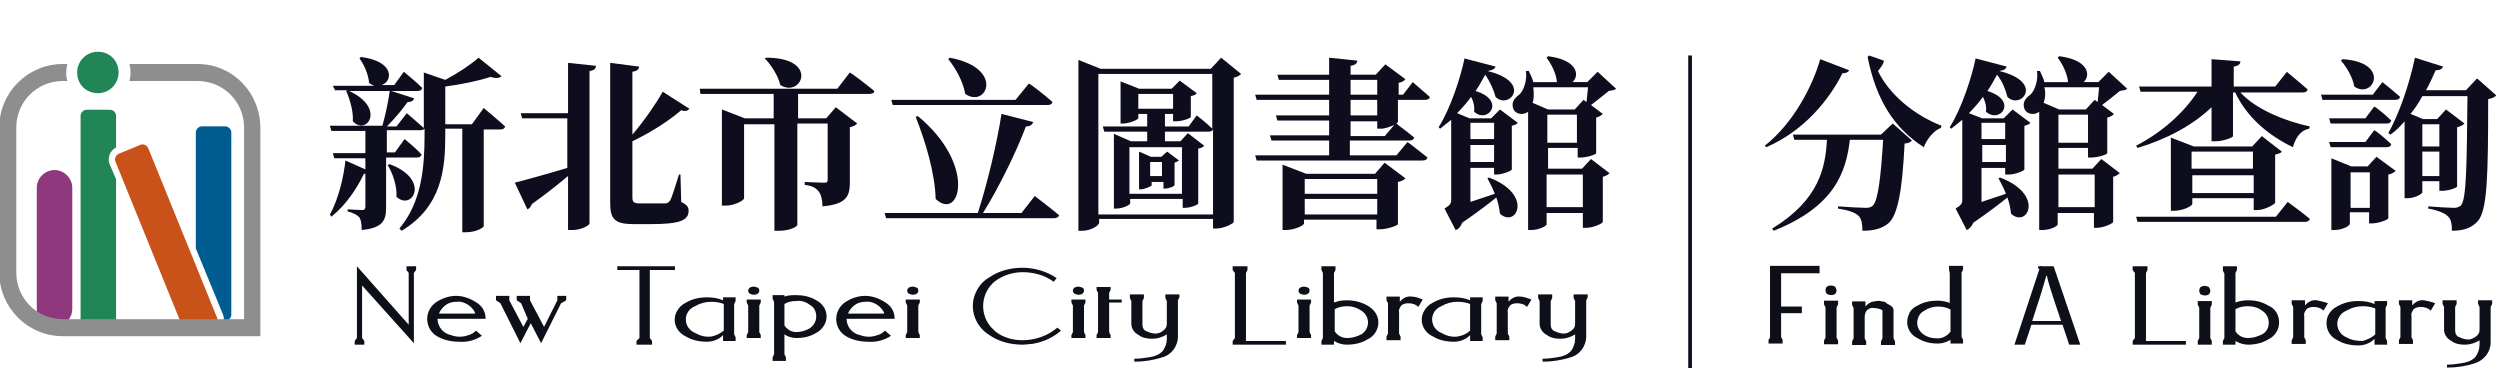 <?xml version="1.0" encoding="utf-8"?>
<!-- Generator: Adobe Illustrator 28.3.0, SVG Export Plug-In . SVG Version: 6.00 Build 0)  -->
<svg version="1.1" id="圖層_1" xmlns="http://www.w3.org/2000/svg" xmlns:xlink="http://www.w3.org/1999/xlink" x="0px" y="0px"
	 viewBox="0 0 338 49.8" style="enable-background:new 0 0 338 49.8;" xml:space="preserve">
<style type="text/css">
	.st0{fill:#0D0F19;}
	.st1{enable-background:new    ;}
	.st2{fill:#0E0D1D;}
	.st3{fill:none;stroke:#0E0D1D;stroke-width:0.5;}
	.st4{fill:#228556;}
	.st5{fill:#C9511A;}
	.st6{fill:#8F387D;}
	.st7{fill:#005C91;}
	.st8{fill:#8E8E8F;}
</style>
<g id="Group_881-2" transform="translate(224.156 77)">
	<g id="Group_23">
		<path id="Path_73" class="st0" d="M-167.9-40.5l-0.3,0.4v9.5l-7-7.8v7.1l0.3,0.4v0.5h-1.3v-0.5l0.3-0.4V-41l7,7.9v-7l-0.3-0.4V-41
			h1.3L-167.9-40.5z"/>
		<path id="Path_74" class="st0" d="M-158.5-33.9h-6.5v0c0,1.1,0.8,2,1.8,2.2c0.8,0.3,1.6,0.3,2.4,0c0.4-0.1,0.7-0.3,1-0.6l0.8,0.7
			c-0.9,0.6-2,0.9-3.1,0.8c-1,0-2-0.2-2.9-0.7c-0.9-0.5-1.4-1.4-1.4-2.4c0-0.9,0.5-1.8,1.3-2.3c0.8-0.5,1.7-0.8,2.6-0.8
			c0.9,0,1.8,0.3,2.6,0.8C-159-35.7-158.5-34.9-158.5-33.9z M-159.9-34.6c-0.1-0.4-0.4-0.7-0.7-1c-0.5-0.4-1.2-0.7-1.8-0.6
			c-0.7,0-1.3,0.2-1.8,0.7c-0.3,0.3-0.5,0.6-0.6,0.9L-159.9-34.6z"/>
		<path id="Path_75" class="st0" d="M-147.6-36.4l-0.7,0.4l-2.7,5.4l-1.4-2.7l-1.4,2.7l-2.7-5.4l-0.6-0.4V-37h1.8v0.6h0l1.9,3.6
			l0.6-1.1l-0.9-2.1l-0.6-0.4V-37h1.8v0.6h0l1.9,3.6l1.6-3.2l0.2-0.4V-37h1.2V-36.4z"/>
		<path id="Path_76" class="st0" d="M-133-40.5h-3.3v9.2l0.3,0.4v0.5h-2.1v-0.5l0.4-0.4v-9.2h-3V-41h7.8V-40.5z"/>
		<path id="Path_77" class="st0" d="M-124.7-30.9h-1.7v-0.8c-0.1,0.1-0.1,0.1-0.2,0.2c-0.6,0.5-1.3,0.7-2,0.7c-1,0-2-0.2-2.8-0.7
			c-1.3-0.6-1.9-2-1.3-3.3c0.3-0.6,0.7-1,1.3-1.3c0.9-0.5,1.8-0.7,2.8-0.7c0.8,0,1.5,0.1,2.2,0.4v-0.4l1.7,0v0.5l-0.2,0.4v4.1
			l0.2,0.4L-124.7-30.9z M-126.3-32.3v-3.6c-0.5-0.2-1.1-0.3-1.7-0.3c-0.8,0-1.5,0.2-2.2,0.6c-1,0.4-1.5,1.5-1.1,2.5
			c0.2,0.5,0.6,0.9,1.1,1.1c0.7,0.4,1.4,0.6,2.2,0.5C-127.4-31.6-126.8-31.9-126.3-32.3L-126.3-32.3z"/>
		<path id="Path_78" class="st0" d="M-121.3-31.3h-1.9v-0.4l0.2-0.4v-3.6l-0.2-0.4v-0.4h1.9v0.4l-0.2,0.4v3.6l0.2,0.4V-31.3z
			 M-121.5-37.7c0,0.2-0.1,0.3-0.2,0.4c-0.3,0.2-0.7,0.2-1.1,0c-0.1-0.1-0.2-0.2-0.2-0.4c0-0.2,0.1-0.3,0.2-0.4
			c0.3-0.2,0.7-0.2,1.1,0C-121.6-38.1-121.5-37.9-121.5-37.7L-121.5-37.7z"/>
		<path id="Path_79" class="st0" d="M-112.4-34.2c0,0.9-0.6,1.8-1.4,2.2c-0.8,0.5-1.7,0.7-2.7,0.7c-0.6,0-1.2-0.2-1.6-0.5v2.7
			l0.2,0.4v0.5h-1.8v-0.5l0.2-0.4v-7.1l-0.2-0.4v-0.5h1.6v0.2c0.5-0.2,1.1-0.2,1.6-0.2c0.9,0,1.9,0.2,2.7,0.7
			C-113-36-112.4-35.2-112.4-34.2z M-113.8-34.2c0-0.7-0.3-1.3-0.9-1.6c-0.5-0.4-1.2-0.6-1.8-0.5c-0.6,0-1.1,0.1-1.6,0.4v2.9
			c0.4,0.6,1,0.9,1.6,0.9c0.6,0,1.3-0.2,1.8-0.5C-114.1-33-113.8-33.6-113.8-34.2L-113.8-34.2z"/>
		<path id="Path_80" class="st0" d="M-103.2-33.9h-6.5v0c0,1.1,0.8,2,1.8,2.2c0.8,0.3,1.6,0.3,2.4,0c0.4-0.1,0.7-0.3,1-0.6l0.8,0.7
			c-0.9,0.6-2,0.9-3.1,0.8c-1,0-2-0.2-2.9-0.7c-0.9-0.5-1.4-1.4-1.4-2.4c0-0.9,0.5-1.8,1.3-2.3c0.8-0.5,1.7-0.8,2.6-0.8
			c0.9,0,1.8,0.3,2.6,0.8C-103.7-35.7-103.2-34.9-103.2-33.9z M-104.6-34.6c-0.1-0.4-0.4-0.7-0.7-1c-0.5-0.4-1.2-0.7-1.8-0.6
			c-0.7,0-1.3,0.2-1.8,0.7c-0.3,0.3-0.5,0.6-0.6,0.9L-104.6-34.6z"/>
		<path id="Path_81" class="st0" d="M-99.8-31.3h-1.9v-0.4l0.2-0.4v-3.6l-0.2-0.4v-0.4h1.9v0.4l-0.2,0.4v3.6l0.2,0.4L-99.8-31.3z
			 M-100-37.7c0,0.2-0.1,0.3-0.2,0.4c-0.3,0.2-0.7,0.2-1.1,0c-0.1-0.1-0.2-0.2-0.2-0.4c0-0.2,0.1-0.3,0.2-0.4c0.3-0.2,0.7-0.2,1.1,0
			C-100.1-38.1-100-37.9-100-37.7L-100-37.7z"/>
		<path id="Path_82" class="st0" d="M-80.7-32.3c-0.7,0.6-1.5,1.1-2.4,1.4c-0.5,0.2-1,0.3-1.5,0.4c-0.4,0-0.8,0.1-1.3,0.1
			c-1.6,0-3.2-0.4-4.5-1.3c-2.1-1.3-2.9-4-1.6-6.2c0.4-0.7,0.9-1.2,1.6-1.6c1.3-0.9,2.9-1.3,4.5-1.3c1.6,0,3.3,0.5,4.6,1.4l-0.4,0.5
			c-1.2-0.9-2.7-1.3-4.2-1.3c-1.3,0-2.6,0.4-3.7,1.2c-1.9,1.5-2.2,4.3-0.6,6.2c0.2,0.2,0.4,0.4,0.6,0.6c1,0.8,2.3,1.2,3.7,1.2
			c1.7,0,3.4-0.6,4.7-1.7L-80.7-32.3z"/>
		<path id="Path_83" class="st0" d="M-77.4-31.3h-1.9v-0.4l0.2-0.4v-3.6l-0.2-0.4v-0.4h1.9v0.4l-0.2,0.4v3.6l0.2,0.4V-31.3z
			 M-77.6-37.7c0,0.2-0.1,0.3-0.2,0.4c-0.3,0.2-0.7,0.2-1.1,0c-0.1-0.1-0.2-0.2-0.2-0.4c0-0.2,0.1-0.3,0.2-0.4
			c0.3-0.2,0.7-0.2,1.1,0C-77.7-38.1-77.6-37.9-77.6-37.7z"/>
		<path id="Path_84" class="st0" d="M-72.5-36.1h-1.7v4l0.2,0.4v0.4h-1.9v-0.4l0.2-0.4v-5.3l-0.2-0.4v-0.4h1.9v0.4l-0.2,0.4v0.9h1.7
			V-36.1z"/>
		<path id="Path_85" class="st0" d="M-64.7-36.8l-0.2,0.4v4.9c0,1.3-0.9,2.5-2.1,2.8c-1.2,0.4-2.5,0.6-3.8,0.6v-0.4
			c0.7,0,1.4-0.1,2-0.2c0.7-0.1,1.3-0.3,1.8-0.8c0.4-0.5,0.6-1.1,0.6-1.7v-0.6c-0.6,0.4-1.3,0.6-2,0.6c-0.6,0-1.3-0.1-1.8-0.5
			c-0.6-0.3-1-0.9-1-1.5v-3.1l-0.2-0.4v-0.5h1.9v0.5l-0.2,0.4v3.2c0,0.4,0.2,0.8,0.6,0.9c0.4,0.2,0.8,0.3,1.2,0.3
			c0.4,0,0.8-0.2,1-0.4c0.3-0.2,0.5-0.5,0.5-0.9v-3.1l-0.2-0.4v-0.5h1.9L-64.7-36.8z"/>
		<path id="Path_86" class="st0" d="M-50.3-30.4h-7.2v-0.5l0.3-0.4v-8.8l-0.3-0.4V-41h2v0.5l-0.2,0.4v9.2h5.4L-50.3-30.4z"/>
		<path id="Path_87" class="st0" d="M-46.9-31.3h-1.9v-0.4l0.2-0.4v-3.6l-0.2-0.4v-0.4h1.9v0.4l-0.2,0.4v3.6l0.2,0.4V-31.3z
			 M-47.1-37.7c0,0.2-0.1,0.3-0.2,0.4c-0.3,0.2-0.7,0.2-1.1,0c-0.1-0.1-0.2-0.2-0.2-0.4c0-0.2,0.1-0.3,0.2-0.4
			c0.3-0.2,0.7-0.2,1.1,0C-47.2-38.1-47.1-37.9-47.1-37.7L-47.1-37.7z"/>
		<path id="Path_88" class="st0" d="M-37.8-33.4c0,1-0.6,1.9-1.5,2.3c-0.8,0.5-1.8,0.7-2.8,0.7c-0.6,0-1.2-0.2-1.7-0.5v0.5h-1.7
			v-0.5l0.2-0.4v-8.8l-0.2-0.4V-41h1.9v0.5l-0.2,0.4v4c0.5-0.2,1.1-0.3,1.7-0.3c1,0,1.9,0.2,2.8,0.7C-38.4-35.2-37.8-34.4-37.8-33.4
			z M-39.2-33.4c0-0.7-0.4-1.3-0.9-1.6c-0.6-0.4-1.2-0.6-1.9-0.6c-0.6,0-1.2,0.1-1.7,0.4v3c0.4,0.6,1,0.9,1.7,0.9
			c0.7,0,1.3-0.2,1.9-0.5C-39.6-32.1-39.2-32.7-39.2-33.4L-39.2-33.4z"/>
		<path id="Path_89" class="st0" d="M-31.8-36.5l-0.6,1c-0.4-0.4-0.9-0.5-1.4-0.5c-0.3,0-0.7,0.1-0.9,0.3c-0.2,0.3-0.4,0.6-0.3,0.9
			v2.9l0.2,0.4v0.5h-1.9v-0.5l0.2-0.4V-36l-0.2-0.4v-0.5h1.8v0.7c0.4-0.5,1-0.8,1.6-0.7C-32.8-36.9-32.3-36.7-31.8-36.5z"/>
		<path id="Path_90" class="st0" d="M-23.7-30.9h-1.7v-0.8c-0.1,0.1-0.1,0.1-0.2,0.2c-0.6,0.5-1.3,0.7-2,0.7c-1,0-2-0.2-2.8-0.7
			c-1.3-0.6-1.9-2-1.3-3.3c0.3-0.6,0.7-1,1.3-1.3c0.9-0.5,1.8-0.7,2.8-0.7c0.8,0,1.5,0.1,2.2,0.4v-0.4l1.7,0v0.5l-0.2,0.4v4.1
			l0.2,0.4L-23.7-30.9z M-25.4-32.3v-3.6c-0.5-0.2-1.1-0.3-1.7-0.3c-0.8,0-1.5,0.2-2.2,0.6c-1,0.4-1.5,1.5-1.1,2.5
			c0.2,0.5,0.6,0.9,1.1,1.1c0.7,0.4,1.4,0.6,2.2,0.5C-26.4-31.6-25.8-31.9-25.4-32.3L-25.4-32.3z"/>
		<path id="Path_91" class="st0" d="M-17.1-36.5l-0.6,1c-0.4-0.4-0.9-0.5-1.4-0.5c-0.3,0-0.7,0.1-0.9,0.3c-0.2,0.3-0.4,0.6-0.3,0.9
			v2.9l0.2,0.4v0.5h-1.9v-0.5l0.2-0.4V-36l-0.2-0.4v-0.5h1.8v0.7c0.4-0.5,1-0.8,1.6-0.7C-18.2-36.9-17.6-36.7-17.1-36.5z"/>
		<path id="Path_92" class="st0" d="M-9.5-36.8l-0.2,0.4v4.9c0,1.3-0.9,2.5-2.1,2.8c-1.2,0.4-2.5,0.6-3.8,0.6v-0.4
			c0.7,0,1.4-0.1,2-0.2c0.7-0.1,1.3-0.3,1.8-0.8c0.4-0.5,0.6-1.1,0.6-1.7v-0.6c-0.6,0.4-1.3,0.6-2,0.6c-0.6,0-1.3-0.1-1.8-0.5
			c-0.6-0.3-1-0.9-1-1.5v-3.1l-0.2-0.4v-0.5h1.9v0.5l-0.2,0.4v3.2c0,0.4,0.2,0.8,0.6,0.9c0.4,0.2,0.8,0.3,1.2,0.3
			c0.4,0,0.7-0.2,1-0.4c0.3-0.2,0.5-0.5,0.5-0.9v-3.1l-0.2-0.4v-0.5h1.9L-9.5-36.8z"/>
	</g>
</g>
<g class="st1">
	<path class="st2" d="M57.1,11.9c-0.1,0.3-0.3,0.4-0.7,0.4h-3.5l3.1,1c-0.1,0.3-0.4,0.5-0.9,0.5c-0.7,1-1.7,2.2-2.8,3.3h1.3l1.4-1.8
		c0,0,1.4,1.2,2.3,2V9.8l2.9,1c1.7-0.9,3.5-2.1,4.5-3l3.1,2.5c-0.3,0.3-0.8,0.3-1.5,0.1c-1.5,0.5-3.8,1-6.1,1.3v5.1h3.6l1.6-2.2
		c0,0,1.8,1.5,2.9,2.5c-0.1,0.3-0.3,0.4-0.7,0.4h-2.2v13.1c0,0.1-0.9,0.8-2.4,0.8h-0.5V17.4h-2.3v0.9c0,4.4-0.4,9.6-5.9,12.9
		L54,30.9c3-3.6,3.4-8.2,3.4-12.7v-0.8c-0.1,0.1-0.3,0.2-0.5,0.2h-4.6v3h1.1l1.3-1.8c0,0,1.5,1.2,2.3,2.1c-0.1,0.3-0.3,0.4-0.7,0.4
		h-4.1v6.7c0,1.8-0.4,2.8-3.3,3.1c0-0.8-0.1-1.4-0.3-1.7c-0.3-0.3-0.7-0.6-1.6-0.8v-0.3c0,0,1.6,0.1,2,0.1c0.3,0,0.4-0.2,0.4-0.5
		v-4.4h-0.2c-0.9,1.9-2.4,4.2-4.4,5.8l-0.2-0.3c1.2-2.1,1.9-5.3,2.1-7.3l2.7,1.2v-1.5h-4.2L45,20.7h4.4v-3h-4.6L44.6,17h7.1
		c0.4-1.4,0.8-3.3,1-4.7h-5.5c5,2.3,2.4,6.1,0.5,4.1c0.1-1.3-0.4-3-0.9-4.1l0.2-0.1h-1.7L45,11.6h5.6c-0.2-0.1-0.5-0.2-0.7-0.4
		c-0.1-1.2-0.7-2.5-1.3-3.3l0.2-0.2c4.6,0.6,4.3,3.3,2.8,3.8h1.7l1.3-1.8C54.7,9.8,56.2,11,57.1,11.9z M53.6,26.6
		c0.1-1.4-0.5-3.2-1.2-4.3l0.3-0.1C58.3,24.3,55.7,28.6,53.6,26.6z"/>
	<path class="st2" d="M76.7,22.7v-6.7h-6.1l-0.2-0.7h6.4V8.5l3.8,0.4c-0.1,0.4-0.2,0.6-0.9,0.7v20.6c0,0.3-1.2,0.9-2.3,0.9h-0.6
		v-7.3c-1.2,1-2.8,2.3-4.9,3.8c-0.1,0.3-0.3,0.6-0.6,0.7l-1.7-3.6C70.8,24.4,73.7,23.6,76.7,22.7z M93.2,14.7
		c-0.2,0.3-0.6,0.4-1.1,0.2c-1.5,1.3-3.9,2.9-6.6,4.2v7.6c0,0.6,0.2,0.8,1,0.8h1.8c0.7,0,1.3,0,1.6,0c0.3,0,0.5-0.1,0.7-0.4
		c0.3-0.5,0.7-2,1.2-3.5h0.2l0.1,3.7c0.8,0.4,1,0.7,1,1.2c0,1.3-1.2,1.8-5.1,1.8h-2.3c-2.5,0-3.2-0.6-3.2-2.8v-19L86.4,9
		c0,0.3-0.2,0.6-0.9,0.7v8.5c1.7-2,3.2-4.2,4.1-5.8L93.2,14.7z"/>
	<path class="st2" d="M118.2,12.3c0,0.3-0.3,0.4-0.7,0.4h-9.6v3.3h3.8l1.3-1.5l2.9,2.2c-0.2,0.2-0.5,0.4-1,0.5v7.4
		c0,1.9-0.4,3-3.7,3.3c0-0.9-0.2-1.6-0.5-2c-0.3-0.4-0.8-0.8-1.9-0.9v-0.4c0,0,2.1,0.1,2.6,0.1c0.4,0,0.5-0.1,0.5-0.4v-7.6h-4.1
		v13.7c0,0.2-0.9,0.8-2.5,0.8h-0.6V16.8h-4.1v10c0,0.3-1.3,1-2.5,1h-0.5v-13l3.1,1.2h3.9v-3.3h-9.9L94.6,12h18.6l1.7-2.2
		C115,9.8,117,11.3,118.2,12.3z M105.5,11.5c-0.3-1.3-1.3-2.8-2.1-3.6l0.2-0.1C110.8,7.8,108.4,13.3,105.5,11.5z"/>
	<path class="st2" d="M143.2,29.1c-0.1,0.3-0.4,0.4-0.7,0.4h-22.7l-0.2-0.7h12.6c1.3-4,2.6-9.5,3.2-13.4l4.3,1.1
		c-0.1,0.3-0.4,0.6-1,0.6c-1.2,3.2-3.5,8-5.8,11.7h5.2l1.8-2.3C139.9,26.5,142,28.1,143.2,29.1z M142.3,13.8
		c-0.1,0.3-0.3,0.4-0.7,0.4h-20.9l-0.2-0.7h16.8l1.8-2.2C139.1,11.2,141.1,12.7,142.3,13.8z M126.5,26.9c-0.1-3.6-1.4-7.8-2.7-11.1
		l0.3-0.1C132.1,22.3,129.8,30,126.5,26.9z M130.5,12.7c-0.3-1.7-1.3-3.5-2.3-4.7l0.2-0.2C135.9,9.2,133.4,14.7,130.5,12.7z"/>
	<path class="st2" d="M146.3,31.2h-0.5V8.1l3,1.2h14.9l1.4-1.5l2.7,2.2c-0.2,0.2-0.5,0.4-1,0.5V30c0,0.2-1.3,0.9-2.4,0.9H164v-1.3
		h-15.4v0.5C148.6,30.5,147.5,31.2,146.3,31.2z M151.8,16.7h-0.3v-5.7l2.5,1h4.4l1.1-1.1l2.3,1.7c-0.1,0.2-0.4,0.3-0.8,0.4v2.8
		c0,0.2-1.2,0.6-2,0.6h-0.4v-1h-1.1v1.7h3.2l1.1-1.5c0,0,1.3,1,2.1,1.8V10h-15.4V29H164V17.4c0,0.3-0.3,0.4-0.6,0.4h-5.9v1.3h2.1
		l1-1.1l2.2,1.7c-0.1,0.2-0.4,0.3-0.8,0.4v7.4c0,0.2-1.1,0.6-1.8,0.6h-0.3v-1.2h-7.1v0.6c0,0.2-1,0.7-1.9,0.7h-0.3V18.1l2.3,1h2.2
		v-1.3h-5.8l-0.2-0.7h6v-1.7h-1.2V16C153.8,16.2,152.7,16.7,151.8,16.7z M159.8,26.2v-6.3h-7.1v6.3H159.8z M158.6,14.7v-2h-4.7v2
		H158.6z M154.2,25.6h-0.2v-5.1l1.6,0.7h1.4l0.8-0.7l1.6,1.2c-0.1,0.1-0.4,0.2-0.6,0.3v3c0,0.2-0.8,0.5-1.3,0.5h-0.2v-0.9h-1.6v0.5
		C155.5,25.2,154.8,25.6,154.2,25.6z M157.1,23.8v-1.9h-1.6v1.9H157.1z"/>
	<path class="st2" d="M179.7,15.6v-2.1h-9.8l-0.2-0.7h10v-2h-6.8l-0.2-0.7h7V7.8l3.8,0.4c0,0.3-0.2,0.6-0.9,0.7v1.2h3.4l1.3-1.4
		l2.7,2c-0.1,0.2-0.4,0.4-0.9,0.5v1.6h0.6l1.3-1.7c0,0,1.4,1.2,2.3,2c0,0.3-0.3,0.4-0.7,0.4H189v3c0,0-0.1,0.1-0.2,0.2
		c0.3,0.3,1.6,1.2,2.4,1.9c-0.1,0.3-0.3,0.4-0.7,0.4h-8v2h6.3l1.5-1.8c0,0,1.6,1.2,2.7,2.1c-0.1,0.3-0.3,0.4-0.7,0.4h-22.4l-0.2-0.7
		h10v-2h-7.8l-0.2-0.7h8v-2h-7l-0.2-0.7H179.7z M173.5,22.3l3.1,1.2h9.3l1.3-1.5l2.8,2.1c-0.1,0.2-0.5,0.4-1,0.5v5.7
		c0,0.2-1.5,0.7-2.4,0.7h-0.5v-1.3h-9.8v0.5c0,0.3-1.3,0.9-2.5,0.9h-0.4v-7.7V22.3z M186.2,24.2h-9.8v2h9.8V24.2z M186.2,26.9h-9.8
		V29h9.8V26.9z M186.2,12.8v-2h-3.6v2H186.2z M182.6,15.6h3.6v-2.1h-3.6V15.6z M187.3,18.3l1.2-1.4c-0.5,0.2-1.2,0.5-1.8,0.5h-0.5
		v-1h-3.6v2H187.3z"/>
	<path class="st2" d="M201.1,9.6c6.2,1.5,2.9,5.3,1.1,3.5c-0.2-0.8-0.7-2-1.4-3c-0.4,0.7-0.8,1.5-1.3,2.2c4.2,1.3,1.6,4.5-0.2,2.8
		c0.1-0.7-0.1-1.4-0.4-2c-0.6,0.8-1.2,1.5-1.9,2.2l1.7,0.7h2.9l1.2-1.2l2.4,1.8c-0.1,0.2-0.4,0.3-0.8,0.4v5.9c0,0.2-1.3,0.7-2.1,0.7
		H202v-0.9h-3.2v4.6l3.3-1.1c-0.3-0.8-0.7-1.5-1-2.1l0.2-0.1c6.1,2.3,3.7,6.9,1.5,4.9c-0.1-0.7-0.2-1.4-0.5-2.2
		c-1.1,0.9-2.7,2.1-4.6,3.4c-0.2,0.5-0.5,0.9-0.9,1l-1.5-2.9c0.8-0.5,0.9-0.7,0.9-1.2V16.2c-0.5,0.4-1,0.8-1.5,1.2l-0.2-0.2
		c1.6-2.5,3-6.8,3.5-9.3l4.2,1.1C202.1,9.3,201.8,9.5,201.1,9.6L201.1,9.6z M198.8,18.8h3.2v-2.2h-3.2V18.8z M202,21.9v-2.3h-3.2
		v2.3H202z M207,31.1h-0.4V15.1c-0.6,0.5-1.7,0.4-2-0.4c-0.3-0.8,0.1-1.4,0.8-1.9c0.6-0.5,1.1-2,0.9-3.2l0.4,0
		c0.2,0.5,0.5,1,0.6,1.5h3.2c-0.1-1.2-0.8-2.5-1.4-3.3l0.2-0.2c4,0.5,4.3,2.6,3.3,3.5h2l1.4-1.4l2.5,2.3c-0.2,0.2-0.5,0.2-1,0.3
		c-0.6,0.5-1.6,1.3-2.4,1.9l1.6,1.2c-0.2,0.2-0.5,0.4-0.9,0.5v4.8c0,0.2-1.3,0.6-2.1,0.6h-0.4V20h-4v2.8h4.6l1.2-1.3l2.5,1.9
		c-0.1,0.2-0.5,0.4-0.9,0.5V30c0,0.2-1.3,0.8-2.2,0.8H214v-2h-4.9v1.5C209.2,30.5,208.1,31.1,207,31.1z M209.3,14.8h3.6l1.2-1.3
		l0.4,0.3l0.2-2h-7.4c0.1,0.8,0.1,1.6-0.1,2.1L209.3,14.8z M209.2,15.5v3.8h4v-3.8H209.2z M214,28v-4.4h-4.9V28H214z"/>
</g>
<g class="st1">
	<path class="st2" d="M249.1,9.9c-1.8,3.6-5.2,7.8-10.3,10l-0.2-0.2c3.8-3,6.4-7.9,7.5-11.7l3.9,1.5C249.9,9.7,249.7,9.9,249.1,9.9z
		 M254.3,18.2l1.6-1.5l2.6,2.3c-0.2,0.2-0.5,0.4-1,0.4c-0.3,6.2-0.9,9.7-2.2,10.8c-0.9,0.7-1.9,1-3.5,1c0-0.8-0.1-1.6-0.5-2
		c-0.5-0.5-1.5-0.8-2.8-1v-0.3c1.3,0.1,3.2,0.2,3.8,0.2c0.4,0,0.7-0.1,0.9-0.3c0.7-0.6,1.1-3.9,1.4-8.9h-4.5c-0.5,4.3-2,9-10.3,12.3
		l-0.2-0.3c6.4-3.9,7.2-8.3,7.4-12h-4.4l-0.2-0.7h7.9H254.3z M253.9,9.6c1.6,3.3,5,6,8.6,7.4l-0.1,0.3c-0.9,0.3-1.9,1.5-2.3,2.6
		c-3.9-2.5-6.4-6.2-7.6-12.2l0.2-0.2l2,0.7C254.7,8.6,254.3,9.1,253.9,9.6z"/>
	<path class="st2" d="M270.3,9.6c6.2,1.5,2.9,5.3,1.1,3.5c-0.2-0.8-0.6-2-1.4-3c-0.4,0.7-0.8,1.5-1.3,2.2c4.2,1.3,1.7,4.5-0.2,2.8
		c0.1-0.7-0.1-1.4-0.4-2c-0.6,0.8-1.2,1.5-1.9,2.2l1.8,0.7h2.9l1.2-1.2l2.4,1.8c-0.1,0.2-0.4,0.3-0.8,0.4v5.9c0,0.2-1.3,0.7-2.1,0.7
		h-0.5v-0.9h-3.2v4.6l3.3-1.1c-0.3-0.8-0.7-1.5-1-2.1l0.2-0.1c6.1,2.3,3.7,6.9,1.5,4.9c-0.1-0.7-0.2-1.4-0.5-2.2
		c-1.1,0.9-2.7,2.1-4.6,3.4c-0.2,0.5-0.6,0.9-0.9,1l-1.5-2.9c0.8-0.5,0.9-0.7,0.9-1.2V16.2c-0.5,0.4-1,0.8-1.5,1.2l-0.2-0.2
		c1.6-2.5,3-6.8,3.5-9.3l4.2,1.1C271.2,9.3,271,9.5,270.3,9.6L270.3,9.6z M267.9,18.8h3.2v-2.2h-3.2V18.8z M271.2,21.9v-2.3h-3.2
		v2.3H271.2z M276.1,31.1h-0.4V15.1c-0.6,0.5-1.7,0.4-2-0.4c-0.3-0.8,0.1-1.4,0.8-1.9c0.6-0.5,1.1-2,0.9-3.2l0.4,0
		c0.2,0.5,0.5,1,0.6,1.5h3.2c-0.1-1.2-0.8-2.5-1.4-3.3l0.2-0.2c4,0.5,4.3,2.6,3.3,3.5h2l1.4-1.4l2.5,2.3c-0.2,0.2-0.5,0.2-1,0.3
		c-0.6,0.5-1.6,1.3-2.4,1.9l1.6,1.2c-0.1,0.2-0.5,0.4-0.9,0.5v4.8c0,0.2-1.3,0.6-2.2,0.6h-0.4V20h-4v2.8h4.6l1.2-1.3l2.5,1.9
		c-0.2,0.2-0.5,0.4-0.9,0.5V30c0,0.2-1.3,0.8-2.2,0.8h-0.4v-2h-4.9v1.5C278.3,30.5,277.3,31.1,276.1,31.1z M278.4,14.8h3.6l1.2-1.3
		l0.4,0.3l0.2-2h-7.4c0.2,0.8,0.1,1.6-0.1,2.1L278.4,14.8z M278.3,15.5v3.8h4v-3.8H278.3z M283.2,28v-4.4h-4.9V28H283.2z"/>
	<path class="st2" d="M312,12.1c-0.1,0.3-0.3,0.4-0.7,0.4h-8.4c2.1,2.3,6.1,3.9,9.4,4.6l-0.1,0.3c-1.1,0.2-1.8,1.1-2.2,2.5
		c-3.3-1.6-6.2-4-7.8-7.4h-0.3v5.9c0,0.2-1.3,0.7-2.4,0.7h-0.5v-4.6c-2.5,2.4-6,4.3-10,5.5l-0.2-0.3c3.5-1.8,6.5-4.5,8.3-7.3h-7.7
		l-0.2-0.7h9.8V8l3.9,0.3c0,0.3-0.2,0.6-0.9,0.7v2.7h5.6l1.6-2C309.1,9.7,310.9,11.1,312,12.1z M312.3,29.6
		c-0.1,0.3-0.4,0.4-0.7,0.4h-22.6l-0.2-0.7h18.9l1.6-2C309.3,27.3,311.1,28.6,312.3,29.6z M293.9,28.5h-0.4v-9.9l3.1,1.2h7.9
		l1.3-1.4l2.7,2.1c-0.1,0.2-0.5,0.3-0.9,0.4v6.5c0,0.2-1.4,1-2.4,1h-0.5v-1.6h-8.3v0.8C296.3,27.9,295.1,28.5,293.9,28.5z
		 M296.3,20.5v2.3h8.3v-2.3H296.3z M304.7,26.1v-2.4h-8.3v2.4H304.7z"/>
	<path class="st2" d="M324.5,13.1c-0.1,0.3-0.3,0.4-0.7,0.4H314l-0.2-0.7h7l1.3-1.7C322.1,11.1,323.6,12.3,324.5,13.1z M323.3,16.3
		c-0.1,0.3-0.3,0.4-0.6,0.4h-7.6l-0.2-0.7h4.9l1.2-1.6C321.1,14.4,322.5,15.5,323.3,16.3z M323.3,19.5c-0.1,0.3-0.3,0.4-0.6,0.4
		h-7.6l-0.2-0.7h4.9l1.2-1.6C321.1,17.6,322.5,18.7,323.3,19.5z M315.6,31.1h-0.4v-9.7l2.7,1.1h2.2l1.2-1.3l2.6,1.9
		c-0.2,0.2-0.5,0.4-1,0.5v5.9c0,0.2-1.3,0.7-2.2,0.7h-0.4v-1.5h-2.6v1.5C317.8,30.5,316.7,31.1,315.6,31.1z M318.3,11.7
		c-0.2-1.2-1-2.6-1.8-3.5l0.2-0.2C323.3,8.4,320.9,13.5,318.3,11.7z M320.4,23.3h-2.6v4.8h2.6V23.3z M325.5,26.8h-0.4V16.4
		c-0.6,0.7-1.2,1.3-1.9,1.8l-0.3-0.2c1.4-2.5,2.8-6.4,3.6-10.2l3.8,1.2c-0.1,0.3-0.4,0.5-1,0.5c-0.4,0.9-0.8,1.8-1.3,2.7h5.4
		l1.5-1.6l2.6,2.3c-0.2,0.2-0.5,0.4-1.1,0.5c0,10.3-0.1,15-1.4,16.5c-0.8,0.9-1.9,1.3-3.5,1.3c0-0.9-0.1-1.6-0.6-2
		c-0.4-0.4-1.4-0.8-2.6-1l0-0.3c1.2,0.1,2.9,0.2,3.5,0.2c0.4,0,0.6-0.1,0.9-0.3c0.8-0.8,0.8-5.9,0.9-14.8h-6.1
		c-0.5,0.9-1,1.7-1.6,2.4l1.7,0.7h1.9l1.2-1.3l2.5,1.9c-0.2,0.2-0.5,0.4-1,0.5v8c0,0.2-1.2,0.6-2,0.6h-0.4v-1.3h-2.3V26
		C327.5,26.2,326.5,26.8,325.5,26.8z M329.8,16.8h-2.3v3h2.3V16.8z M327.5,20.5v3.3h2.3v-3.3H327.5z"/>
</g>
<line id="Line_1647" class="st3" x1="228.5" y1="7.5" x2="228.5" y2="49.8"/>
<g id="Group_23049" transform="translate(202.007 -29.553)">
	<path id="Path_20081" class="st0" d="M46.5,76.1h-1.9v-0.5l0.2-0.4v-4.1l-0.2-0.4v-0.5h1.9v0.5l-0.2,0.4v4.1l0.2,0.4V76.1z
		 M46.3,68.8c0,0.2-0.1,0.4-0.2,0.5c-0.3,0.2-0.7,0.2-1.1,0c-0.1-0.1-0.2-0.3-0.2-0.5c0-0.2,0.1-0.4,0.2-0.5c0.3-0.2,0.7-0.2,1.1,0
		C46.2,68.5,46.3,68.7,46.3,68.8z"/>
	<path id="Path_20082" class="st0" d="M57.2,70.9c0.8-0.5,1.8-0.7,2.7-0.7c0.6,0,1.1,0.1,1.7,0.3v-4L61.5,66v-0.5h1.9V66l-0.2,0.4
		v8.7l0.2,0.4v0.5h-1.7v-0.5c-0.5,0.3-1.1,0.5-1.7,0.5c-1,0-1.9-0.2-2.7-0.7c-1.3-0.6-1.8-2-1.2-3.3C56.2,71.6,56.7,71.1,57.2,70.9
		L57.2,70.9z M58.1,74.8c0.6,0.4,1.2,0.5,1.9,0.5c0.7,0,1.3-0.4,1.7-0.9v-3c-0.5-0.3-1.1-0.4-1.7-0.4c-0.7,0-1.3,0.2-1.9,0.6
		c-0.6,0.3-0.9,1-0.9,1.6C57.2,73.8,57.5,74.4,58.1,74.8L58.1,74.8z"/>
	<g id="Group_23047" transform="translate(125.329 106.553)">
		<path id="Path_20049" class="st0" d="M-31.8-30.4H-39v-0.5l0.3-0.4v-8.8l-0.3-0.4V-41h2v0.5l-0.2,0.4v9.2h5.4L-31.8-30.4z"/>
		<path id="Path_20050" class="st0" d="M-28.3-30.4h-1.9v-0.5l0.2-0.4v-4.1l-0.2-0.4v-0.5h1.9v0.5l-0.2,0.4v4.1l0.2,0.4L-28.3-30.4z
			 M-28.5-37.7c0,0.2-0.1,0.4-0.2,0.5c-0.3,0.2-0.7,0.2-1.1,0c-0.1-0.1-0.2-0.3-0.2-0.5c0-0.2,0.1-0.4,0.2-0.5
			c0.3-0.2,0.7-0.2,1.1,0C-28.6-38-28.5-37.9-28.5-37.7L-28.5-37.7z"/>
		<path id="Path_20051" class="st0" d="M-19.2-33.4c0,1-0.6,1.9-1.5,2.3c-0.8,0.5-1.8,0.7-2.7,0.7c-0.6,0-1.2-0.2-1.7-0.5v0.5h-1.7
			v-0.5l0.2-0.4v-8.7l-0.2-0.4V-41h1.9v0.5l-0.2,0.4v4c0.5-0.2,1.1-0.3,1.7-0.3c1,0,1.9,0.2,2.7,0.7C-19.7-35.3-19.2-34.4-19.2-33.4
			z M-20.6-33.4c0-0.7-0.4-1.3-0.9-1.6c-0.5-0.4-1.2-0.6-1.9-0.6c-0.6,0-1.2,0.1-1.7,0.4v3c0.4,0.6,1,0.9,1.7,0.9
			c0.7,0,1.3-0.2,1.9-0.5C-20.9-32.1-20.6-32.7-20.6-33.4z"/>
		<path id="Path_20052" class="st0" d="M-12.6-36l-0.6,1c-0.4-0.4-0.9-0.5-1.4-0.5c-0.3,0-0.7,0.1-0.9,0.3c-0.2,0.3-0.4,0.6-0.3,0.9
			v2.9l0.2,0.4v0.5h-1.9v-0.5l0.2-0.4v-4.1l-0.2-0.4v-0.5h1.8v0.7c0.4-0.5,1-0.8,1.6-0.7C-13.7-36.3-13.1-36.2-12.6-36z"/>
		<path id="Path_20053" class="st0" d="M-4.6-30.4h-1.7v-0.8c-0.1,0.1-0.1,0.1-0.2,0.2c-0.6,0.5-1.3,0.7-2,0.7c-1,0-2-0.2-2.8-0.7
			c-1.3-0.6-1.8-2-1.3-3.3c0.3-0.6,0.7-1,1.3-1.3c0.9-0.5,1.8-0.7,2.8-0.7c0.8,0,1.5,0.1,2.2,0.4v-0.4l1.7,0v0.5l-0.2,0.4v4.1
			l0.2,0.4V-30.4z M-6.2-31.8v-3.5c-0.5-0.2-1.1-0.3-1.7-0.3c-0.8,0-1.5,0.2-2.2,0.6c-1,0.4-1.5,1.5-1.1,2.5
			c0.2,0.5,0.6,0.9,1.1,1.1c0.7,0.4,1.4,0.5,2.2,0.5C-7.3-31.1-6.7-31.3-6.2-31.8L-6.2-31.8z"/>
		<path id="Path_20054" class="st0" d="M1.9-36l-0.6,1c-0.4-0.4-0.9-0.5-1.4-0.5c-0.3,0-0.7,0.1-0.9,0.3c-0.2,0.3-0.4,0.6-0.3,0.9
			v2.9l0.2,0.4v0.5H-3v-0.5l0.2-0.4v-4.1L-3-35.9v-0.5h1.8v0.7c0.4-0.5,1-0.8,1.6-0.7C0.9-36.3,1.4-36.2,1.9-36z"/>
		<path id="Path_20055" class="st0" d="M9.6-35.9l-0.2,0.4v4.8c0,1.3-0.9,2.4-2.1,2.8c-1.2,0.4-2.5,0.6-3.8,0.6v-0.4
			c0.7,0,1.3-0.1,2-0.2c0.7-0.1,1.3-0.3,1.8-0.8c0.4-0.5,0.6-1.1,0.6-1.7v-0.6c-0.6,0.4-1.3,0.6-2,0.6c-0.6,0-1.3-0.1-1.8-0.5
			c-0.6-0.3-1-0.9-1-1.5v-3.1l-0.2-0.4v-0.5h1.9v0.5l-0.2,0.4v3.2c0,0.4,0.2,0.8,0.6,0.9c0.4,0.2,0.8,0.3,1.2,0.3
			c0.4,0,0.7-0.2,1-0.4c0.3-0.2,0.5-0.5,0.5-0.9v-3.1l-0.2-0.4v-0.5h1.9L9.6-35.9z"/>
	</g>
	<path id="Path_20083" class="st0" d="M37.3,70.6v4.6l-0.2,0.3v0.5h1.9v-0.5l-0.2-0.4v-3.2h2.8V71l-2.6,0h-0.2v-0.9v-3.6h5.2v-1
		h-6.7v4.6"/>
	<path id="Path_20084" class="st0" d="M52.4,70.3c-0.3-0.1-0.6-0.1-0.9,0c-0.5,0-1,0.3-1.3,0.7v-0.7h-1.8v0.5l0.2,0.4v4.1l-0.2,0.4
		v0.5h1.9v-0.5l-0.2-0.4v-2.9c0-0.3,0.1-0.7,0.3-0.9c0.2-0.2,0.6-0.4,0.9-0.3c0.4,0,0.9,0.1,1.2,0.3v3.8l-0.2,0.4v0.5h1.9v-0.5
		l-0.2-0.4v-1.4c0-0.5,0-0.9,0-1.4c0-0.2,0-0.5,0-0.7c0-0.1,0-0.2,0-0.3c0-0.5-0.5-0.7-0.9-0.9C53,70.4,52.7,70.3,52.4,70.3z"/>
	<g id="Group_23048" transform="translate(109.346 106.553)">
		<g id="Group_23045">
			<path id="Path_20079" class="st0" d="M-33.7-41l3.6,10.6h-1.5l-0.9-2.7h-4.2l-0.9,2.7H-39l3.5-10.6H-33.7z M-36.6-33.6h3.9
				l-1.1-3.3c-0.3-1-0.7-2.1-0.8-2.8h-0.1c-0.2,0.6-0.5,1.8-0.8,2.7L-36.6-33.6z"/>
		</g>
		<path id="Path_20080" class="st0" d="M-35.3-41h-0.5v0.3l0.5,0.2"/>
	</g>
</g>
<g id="Group_23813" transform="translate(0 255.561)">
	<g id="Group_23789" transform="translate(109.895 47.276)">
		<path id="Path_32475" class="st4" d="M-95.1-280.7c-0.3-0.8,0.1-1.8,0.9-2.2v-4.3c0-0.4-0.4-0.8-0.8-0.8h-3.2
			c-0.4,0-0.8,0.4-0.8,0.8v27.6c0,0.4,0.4,0.8,0.8,0.8h3.2c0.4,0,0.8-0.4,0.8-0.8v-19L-95.1-280.7z"/>
	</g>
	<g id="Group_23798" transform="translate(114.527 51.94)">
		<path id="Path_32607" class="st5" d="M-85.2-264.6c0.2,0.4,0,0.9-0.4,1.1l-2.9,1.2c-0.4,0.2-0.9,0-1.1-0.4l-9.3-22.9
			c-0.2-0.4,0-0.9,0.4-1.1c0,0,0,0,0,0l2.9-1.2c0.4-0.2,0.9,0,1.1,0.4c0,0,0,0,0,0L-85.2-264.6z"/>
	</g>
	<g id="Group_23799" transform="translate(103.971 55.428)">
		<path id="Rectangle_9958" class="st6" d="M-96.6-288L-96.6-288c1.3,0,2.4,1.1,2.4,2.4v16.4c0,1.3-1.1,2.4-2.4,2.4l0,0
			c-1.3,0-2.4-1.1-2.4-2.4v-16.4C-99-286.9-97.9-288-96.6-288z"/>
	</g>
	<g id="Group_23800" transform="translate(125.473 49.521)">
		<path id="Path_32608" class="st7" d="M-95-288h-3.2c-0.4,0-0.8,0.4-0.8,0.8v15.7l3.7,9c0.1,0.3,0.1,0.6,0.1,0.8h0.2
			c0.4,0,0.8-0.4,0.8-0.8v-24.7C-94.2-287.6-94.6-288-95-288z"/>
	</g>
	<g id="Group_23801" transform="translate(109.531 39.439)">
		<path id="Path_32609" class="st4" d="M-93.5-285.2c0,1.5-1.2,2.8-2.8,2.8s-2.8-1.2-2.8-2.8c0-1.5,1.2-2.8,2.8-2.8c0,0,0,0,0,0
			C-94.7-288-93.5-286.8-93.5-285.2z"/>
	</g>
	<g id="Group_23802" transform="translate(99 41.09)">
		<path id="Path_32610" class="st8" d="M-72.3-288h-9.2c0.2,0.8,0.2,1.5,0,2.3h9.2c3.5,0,6.3,2.8,6.3,6.3v18l0,0v7.9h-5.8v0
			c-0.1,0-0.2,0-0.3,0h-2.6v0h-15.8c-3.5,0-6.3-2.8-6.3-6.3v-19.6c0-3.5,2.8-6.3,6.3-6.3h0.6c-0.2-0.7-0.2-1.5,0-2.3h-0.6
			c-4.7,0-8.6,3.8-8.6,8.6v19.6c0,4.7,3.8,8.6,8.6,8.6h15.8l0,0h10.9v-9l0,0v-19.1C-63.8-284.2-67.6-288-72.3-288z"/>
	</g>
</g>
</svg>
